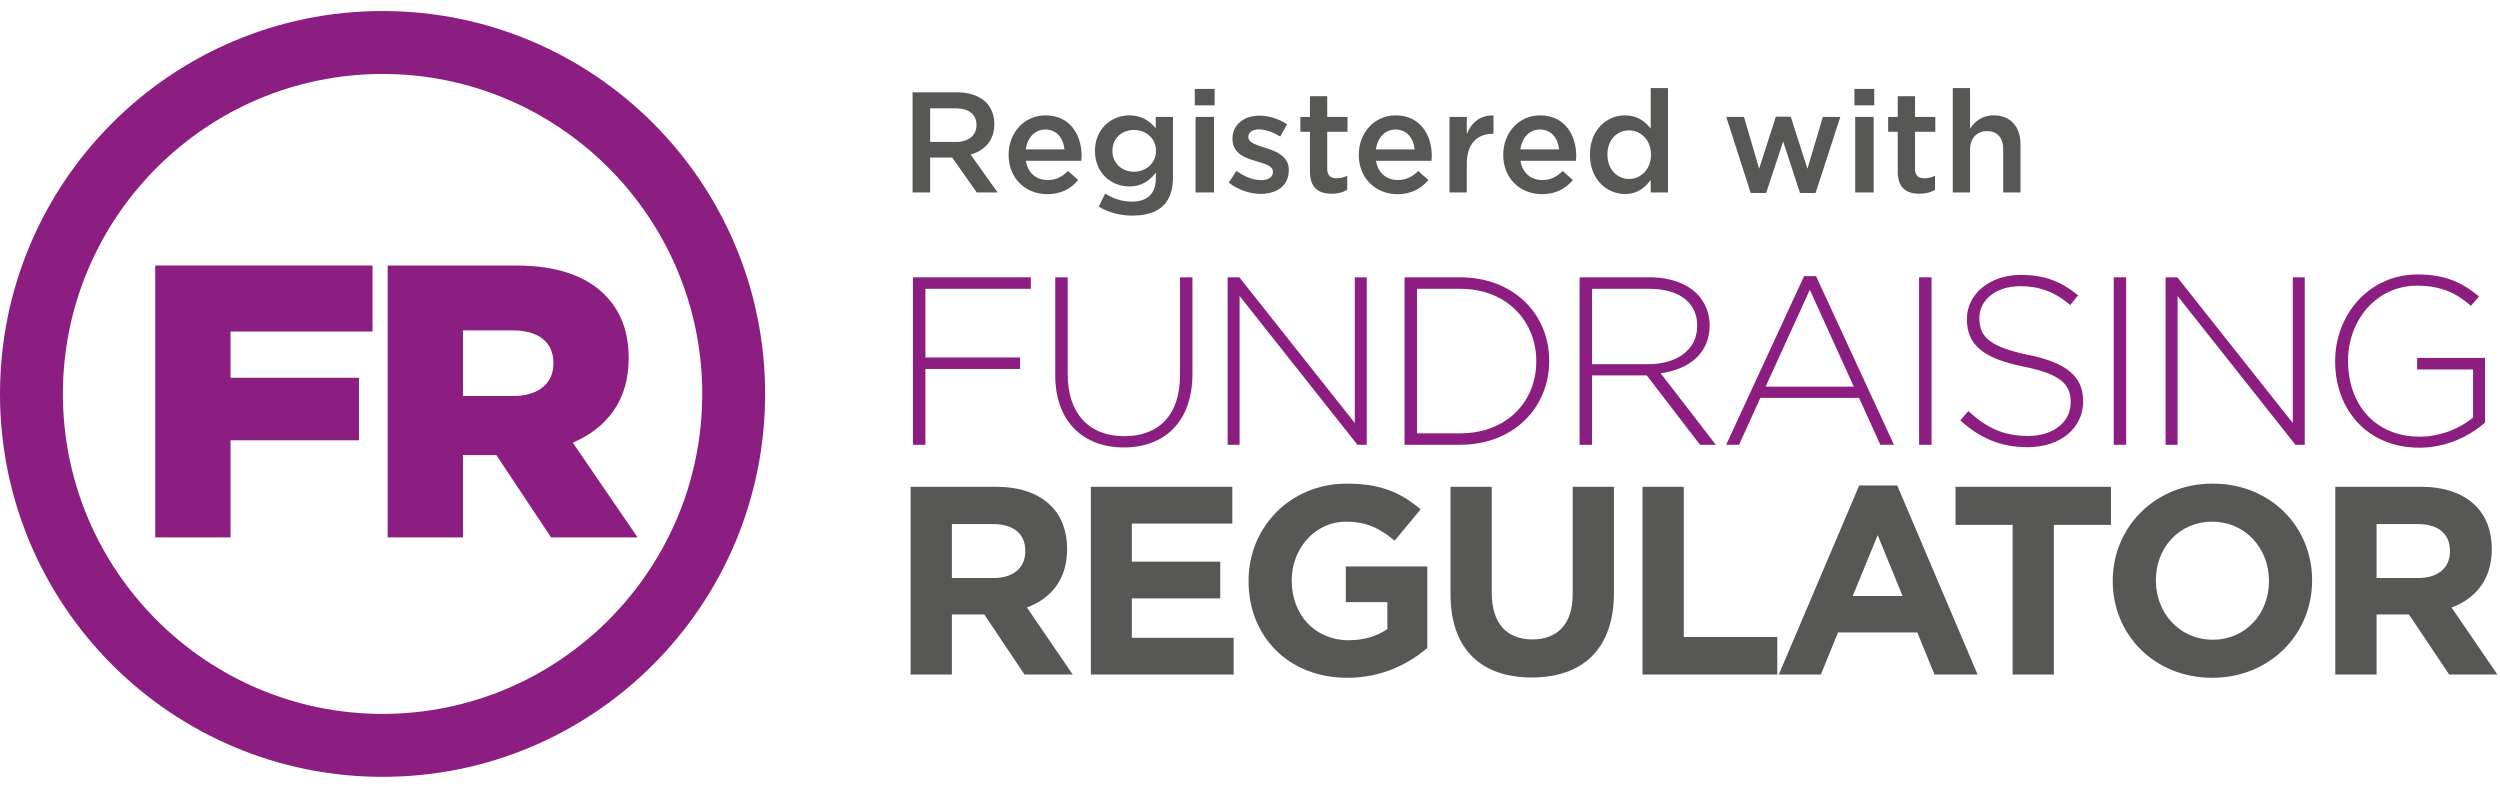<?xml version="1.0" encoding="UTF-8"?>
<svg width="126px" height="40px" viewBox="0 0 126 40" version="1.1" xmlns="http://www.w3.org/2000/svg" xmlns:xlink="http://www.w3.org/1999/xlink">
    <!-- Generator: Sketch 52.5 (67469) - http://www.bohemiancoding.com/sketch -->
    <title>FRSB Logo</title>
    <desc>Created with Sketch.</desc>
    <g id="Vision-Concept" stroke="none" stroke-width="1" fill="none" fill-rule="evenodd">
        <g id="FRSB-Logo">
            <g id="FRSB-Logo---Dark-Theme">
                <g id="Group-49">
                    <g id="Group-3" transform="translate(0, 0.264)" fill="#8C1D81">
                        <path d="M19.282,0.292 C8.633,0.292 0,8.932 0,19.59 C0,30.248 8.633,38.889 19.282,38.889 C29.93,38.889 38.562,30.248 38.562,19.59 C38.562,8.932 29.93,0.292 19.282,0.292 M19.282,3.464 C28.165,3.464 35.393,10.698 35.393,19.59 C35.393,28.482 28.165,35.716 19.282,35.716 C10.397,35.716 3.17,28.482 3.17,19.59 C3.17,10.698 10.397,3.464 19.282,3.464" id="Fill-1"></path>
                    </g>
                    <polygon id="Fill-4" fill="#8C1D81" points="7.824 13.382 18.776 13.382 18.776 16.71 11.618 16.71 11.618 19.04 18.091 19.04 18.091 22.19 11.618 22.19 11.618 27.084 7.824 27.084"></polygon>
                    <path d="M25.857,19.959 C27.128,19.959 27.891,19.333 27.891,18.334 L27.891,18.295 C27.891,17.199 27.089,16.651 25.837,16.651 L23.334,16.651 L23.334,19.959 L25.857,19.959 Z M19.539,13.382 L26.013,13.382 C28.106,13.382 29.553,13.93 30.473,14.85 C31.274,15.653 31.685,16.69 31.685,18.041 L31.685,18.08 C31.685,20.194 30.57,21.584 28.868,22.309 L32.135,27.084 L27.773,27.084 L25.016,22.934 L23.334,22.934 L23.334,27.084 L19.539,27.084 L19.539,13.382 Z" id="Fill-6" fill="#8C1D81"></path>
                    <polygon id="Fill-8" fill="#8C1D81" points="46.014 13.977 51.954 13.977 51.954 14.556 46.641 14.556 46.641 18.016 51.412 18.016 51.412 18.596 46.641 18.596 46.641 22.418 46.014 22.418"></polygon>
                    <path d="M53.184,18.909 L53.184,13.977 L53.811,13.977 L53.811,18.848 C53.811,20.839 54.883,21.984 56.665,21.984 C58.376,21.984 59.473,20.947 59.473,18.909 L59.473,13.977 L60.1,13.977 L60.1,18.837 C60.1,21.261 58.69,22.551 56.641,22.551 C54.618,22.551 53.184,21.273 53.184,18.909" id="Fill-10" fill="#8C1D81"></path>
                    <polygon id="Fill-12" fill="#8C1D81" points="61.873 13.977 62.464 13.977 68.283 21.321 68.283 13.977 68.885 13.977 68.885 22.418 68.416 22.418 62.476 14.918 62.476 22.418 61.873 22.418"></polygon>
                    <path d="M73.597,21.839 C75.946,21.839 77.428,20.235 77.428,18.221 L77.428,18.197 C77.428,16.195 75.946,14.556 73.597,14.556 L71.416,14.556 L71.416,21.839 L73.597,21.839 Z M70.79,13.977 L73.597,13.977 C76.248,13.977 78.079,15.798 78.079,18.174 L78.079,18.197 C78.079,20.572 76.248,22.417 73.597,22.417 L70.79,22.417 L70.79,13.977 Z" id="Fill-14" fill="#8C1D81"></path>
                    <path d="M83.081,18.354 C84.491,18.354 85.539,17.643 85.539,16.424 L85.539,16.401 C85.539,15.267 84.647,14.556 83.117,14.556 L80.237,14.556 L80.237,18.354 L83.081,18.354 Z M79.611,13.976 L83.154,13.976 C84.19,13.976 85.021,14.302 85.527,14.808 C85.925,15.207 86.166,15.773 86.166,16.377 L86.166,16.401 C86.166,17.812 85.118,18.62 83.696,18.812 L86.479,22.418 L85.683,22.418 L82.997,18.921 L80.237,18.921 L80.237,22.418 L79.611,22.418 L79.611,13.976 Z" id="Fill-16" fill="#8C1D81"></path>
                    <path d="M93.432,19.488 L91.215,14.604 L88.987,19.488 L93.432,19.488 Z M90.926,13.916 L91.528,13.916 L95.456,22.418 L94.769,22.418 L93.697,20.054 L88.721,20.054 L87.648,22.418 L86.998,22.418 L90.926,13.916 Z" id="Fill-18" fill="#8C1D81"></path>
                    <polygon id="Fill-20" fill="#8C1D81" points="96.722 22.418 97.35 22.418 97.35 13.977 96.722 13.977"></polygon>
                    <path d="M98.796,21.188 L99.205,20.718 C100.133,21.574 100.988,21.972 102.23,21.972 C103.495,21.972 104.362,21.261 104.362,20.296 L104.362,20.271 C104.362,19.379 103.893,18.86 101.976,18.475 C99.953,18.065 99.133,17.378 99.133,16.099 L99.133,16.075 C99.133,14.821 100.278,13.856 101.844,13.856 C103.073,13.856 103.88,14.194 104.736,14.88 L104.339,15.376 C103.543,14.688 102.747,14.423 101.82,14.423 C100.579,14.423 99.76,15.135 99.76,16.014 L99.76,16.039 C99.76,16.931 100.218,17.474 102.217,17.884 C104.169,18.282 104.989,18.981 104.989,20.211 L104.989,20.235 C104.989,21.598 103.82,22.539 102.194,22.539 C100.843,22.539 99.808,22.093 98.796,21.188" id="Fill-22" fill="#8C1D81"></path>
                    <polygon id="Fill-23" fill="#8C1D81" points="106.532 22.418 107.159 22.418 107.159 13.977 106.532 13.977"></polygon>
                    <polygon id="Fill-24" fill="#8C1D81" points="109.147 13.977 109.738 13.977 115.557 21.321 115.557 13.977 116.16 13.977 116.16 22.418 115.69 22.418 109.75 14.918 109.75 22.418 109.147 22.418"></polygon>
                    <path d="M117.691,18.221 L117.691,18.197 C117.691,15.918 119.342,13.833 121.86,13.833 C123.234,13.833 124.101,14.242 124.945,14.942 L124.535,15.412 C123.873,14.833 123.101,14.398 121.824,14.398 C119.776,14.398 118.342,16.135 118.342,18.173 L118.342,18.197 C118.342,20.381 119.703,22.008 121.957,22.008 C123.029,22.008 124.029,21.563 124.644,21.043 L124.644,18.62 L121.824,18.62 L121.824,18.041 L125.245,18.041 L125.245,21.297 C124.487,21.972 123.306,22.563 121.933,22.563 C119.271,22.563 117.691,20.597 117.691,18.221" id="Fill-25" fill="#8C1D81"></path>
                    <path d="M50.082,29.132 C51.094,29.132 51.675,28.59 51.675,27.793 L51.675,27.766 C51.675,26.874 51.054,26.414 50.041,26.414 L47.975,26.414 L47.975,29.132 L50.082,29.132 Z M45.895,24.536 L50.217,24.536 C51.419,24.536 52.35,24.874 52.971,25.495 C53.499,26.022 53.782,26.766 53.782,27.658 L53.782,27.685 C53.782,29.213 52.958,30.172 51.756,30.618 L54.065,33.997 L51.635,33.997 L49.608,30.97 L47.975,30.97 L47.975,33.997 L45.895,33.997 L45.895,24.536 Z" id="Fill-26" fill="#575756"></path>
                    <polygon id="Fill-27" fill="#575756" points="54.979 24.536 62.109 24.536 62.109 26.388 57.045 26.388 57.045 28.307 61.501 28.307 61.501 30.159 57.045 30.159 57.045 32.145 62.176 32.145 62.176 33.997 54.979 33.997"></polygon>
                    <path d="M62.928,29.294 L62.928,29.266 C62.928,26.577 65.021,24.374 67.884,24.374 C69.586,24.374 70.612,24.833 71.598,25.671 L70.289,27.252 C69.558,26.643 68.91,26.293 67.817,26.293 C66.304,26.293 65.103,27.631 65.103,29.239 L65.103,29.266 C65.103,30.996 66.291,32.267 67.965,32.267 C68.722,32.267 69.397,32.078 69.923,31.699 L69.923,30.347 L67.83,30.347 L67.83,28.55 L71.936,28.55 L71.936,32.659 C70.964,33.483 69.626,34.16 67.897,34.16 C64.953,34.16 62.928,32.091 62.928,29.294" id="Fill-28" fill="#575756"></path>
                    <path d="M73.105,29.942 L73.105,24.536 L75.185,24.536 L75.185,29.888 C75.185,31.43 75.955,32.226 77.224,32.226 C78.493,32.226 79.263,31.457 79.263,29.955 L79.263,24.536 L81.343,24.536 L81.343,29.874 C81.343,32.74 79.736,34.146 77.197,34.146 C74.659,34.146 73.105,32.727 73.105,29.942" id="Fill-29" fill="#575756"></path>
                    <polygon id="Fill-30" fill="#575756" points="82.782 24.536 84.862 24.536 84.862 32.105 89.575 32.105 89.575 33.997 82.782 33.997"></polygon>
                    <path d="M95.89,30.037 L94.634,26.969 L93.379,30.037 L95.89,30.037 Z M93.703,24.468 L95.621,24.468 L99.671,33.997 L97.498,33.997 L96.633,31.875 L92.636,31.875 L91.771,33.997 L89.651,33.997 L93.703,24.468 Z" id="Fill-31" fill="#575756"></path>
                    <polygon id="Fill-32" fill="#575756" points="101.436 26.454 98.559 26.454 98.559 24.536 106.392 24.536 106.392 26.454 103.515 26.454 103.515 33.997 101.436 33.997"></polygon>
                    <path d="M114.356,29.294 L114.356,29.266 C114.356,27.645 113.167,26.293 111.493,26.293 C109.817,26.293 108.657,27.617 108.657,29.239 L108.657,29.266 C108.657,30.888 109.845,32.241 111.519,32.241 C113.194,32.241 114.356,30.916 114.356,29.294 M106.482,29.294 L106.482,29.266 C106.482,26.577 108.602,24.374 111.519,24.374 C114.437,24.374 116.53,26.55 116.53,29.239 L116.53,29.266 C116.53,31.956 114.41,34.16 111.493,34.16 C108.576,34.16 106.482,31.983 106.482,29.294" id="Fill-33" fill="#575756"></path>
                    <path d="M121.885,29.132 C122.898,29.132 123.479,28.59 123.479,27.793 L123.479,27.766 C123.479,26.874 122.857,26.414 121.844,26.414 L119.779,26.414 L119.779,29.132 L121.885,29.132 Z M117.699,24.536 L122.02,24.536 C123.222,24.536 124.154,24.874 124.775,25.495 C125.302,26.022 125.586,26.766 125.586,27.658 L125.586,27.685 C125.586,29.213 124.762,30.172 123.56,30.618 L125.869,33.997 L123.438,33.997 L121.412,30.97 L119.779,30.97 L119.779,33.997 L117.699,33.997 L117.699,24.536 Z" id="Fill-34" fill="#575756"></path>
                    <path d="M48.177,7.155 C48.811,7.155 49.214,6.824 49.214,6.312 L49.214,6.297 C49.214,5.757 48.825,5.461 48.169,5.461 L46.88,5.461 L46.88,7.155 L48.177,7.155 Z M45.994,4.654 L48.241,4.654 C48.875,4.654 49.371,4.841 49.696,5.158 C49.963,5.432 50.114,5.807 50.114,6.247 L50.114,6.262 C50.114,7.091 49.617,7.588 48.919,7.79 L50.28,9.699 L49.228,9.699 L47.989,7.94 L46.88,7.94 L46.88,9.699 L45.994,9.699 L45.994,4.654 Z" id="Fill-35" fill="#575756"></path>
                    <path d="M53.65,7.53 C53.592,6.968 53.261,6.528 52.685,6.528 C52.152,6.528 51.777,6.939 51.698,7.53 L53.65,7.53 Z M50.834,7.811 L50.834,7.796 C50.834,6.708 51.604,5.814 52.692,5.814 C53.902,5.814 54.514,6.766 54.514,7.862 C54.514,7.94 54.507,8.02 54.499,8.106 L51.705,8.106 C51.798,8.726 52.238,9.073 52.8,9.073 C53.224,9.073 53.527,8.914 53.829,8.618 L54.341,9.073 C53.982,9.505 53.484,9.786 52.785,9.786 C51.684,9.786 50.834,8.986 50.834,7.811 Z" id="Fill-36" fill="#575756"></path>
                    <path d="M58.263,7.609 L58.263,7.595 C58.263,6.974 57.751,6.55 57.146,6.55 C56.541,6.55 56.067,6.968 56.067,7.595 L56.067,7.609 C56.067,8.229 56.548,8.655 57.146,8.655 C57.751,8.655 58.263,8.229 58.263,7.609 M55.375,10.413 L55.699,9.757 C56.109,10.009 56.535,10.161 57.052,10.161 C57.831,10.161 58.255,9.757 58.255,8.993 L58.255,8.698 C57.938,9.108 57.542,9.397 56.916,9.397 C56.023,9.397 55.187,8.733 55.187,7.617 L55.187,7.602 C55.187,6.478 56.031,5.814 56.916,5.814 C57.557,5.814 57.953,6.11 58.249,6.463 L58.249,5.893 L59.119,5.893 L59.119,8.921 C59.119,9.563 58.954,10.038 58.637,10.355 C58.292,10.701 57.759,10.867 57.074,10.867 C56.447,10.867 55.865,10.708 55.375,10.413" id="Fill-37" fill="#575756"></path>
                    <path d="M60.257,9.7 L61.187,9.7 L61.187,5.893 L60.257,5.893 L60.257,9.7 Z M60.218,5.309 L61.218,5.309 L61.218,4.481 L60.218,4.481 L60.218,5.309 Z" id="Fill-38" fill="#575756"></path>
                    <path d="M61.93,9.202 L62.319,8.611 C62.737,8.921 63.176,9.079 63.565,9.079 C63.939,9.079 64.155,8.921 64.155,8.669 L64.155,8.655 C64.155,8.358 63.752,8.258 63.306,8.121 C62.744,7.962 62.117,7.732 62.117,7.004 L62.117,6.99 C62.117,6.269 62.715,5.829 63.471,5.829 C63.947,5.829 64.465,5.995 64.869,6.261 L64.523,6.881 C64.155,6.658 63.767,6.521 63.449,6.521 C63.111,6.521 62.916,6.68 62.916,6.896 L62.916,6.91 C62.916,7.191 63.328,7.307 63.773,7.451 C64.328,7.623 64.955,7.876 64.955,8.561 L64.955,8.575 C64.955,9.375 64.335,9.771 63.543,9.771 C63.003,9.771 62.405,9.577 61.93,9.202" id="Fill-39" fill="#575756"></path>
                    <path d="M66.021,8.647 L66.021,6.644 L65.539,6.644 L65.539,5.894 L66.021,5.894 L66.021,4.848 L66.892,4.848 L66.892,5.894 L67.915,5.894 L67.915,6.644 L66.892,6.644 L66.892,8.51 C66.892,8.849 67.066,8.986 67.36,8.986 C67.555,8.986 67.728,8.943 67.9,8.856 L67.9,9.57 C67.684,9.692 67.446,9.765 67.115,9.765 C66.474,9.765 66.021,9.483 66.021,8.647" id="Fill-40" fill="#575756"></path>
                    <path d="M71.298,7.53 C71.241,6.968 70.909,6.528 70.333,6.528 C69.8,6.528 69.426,6.939 69.346,7.53 L71.298,7.53 Z M68.483,7.811 L68.483,7.796 C68.483,6.708 69.252,5.814 70.34,5.814 C71.55,5.814 72.163,6.766 72.163,7.862 C72.163,7.94 72.155,8.02 72.148,8.106 L69.353,8.106 C69.447,8.726 69.887,9.073 70.449,9.073 C70.873,9.073 71.175,8.914 71.478,8.618 L71.99,9.073 C71.629,9.505 71.132,9.786 70.434,9.786 C69.332,9.786 68.483,8.986 68.483,7.811 Z" id="Fill-41" fill="#575756"></path>
                    <path d="M73.054,5.894 L73.926,5.894 L73.926,6.752 C74.163,6.182 74.603,5.792 75.272,5.821 L75.272,6.744 L75.222,6.744 C74.458,6.744 73.926,7.242 73.926,8.25 L73.926,9.7 L73.054,9.7 L73.054,5.894 Z" id="Fill-42" fill="#575756"></path>
                    <path d="M78.578,7.53 C78.52,6.968 78.189,6.528 77.614,6.528 C77.08,6.528 76.705,6.939 76.627,7.53 L78.578,7.53 Z M75.763,7.811 L75.763,7.796 C75.763,6.708 76.533,5.814 77.62,5.814 C78.83,5.814 79.443,6.766 79.443,7.862 C79.443,7.94 79.435,8.02 79.428,8.106 L76.634,8.106 C76.727,8.726 77.167,9.073 77.729,9.073 C78.153,9.073 78.456,8.914 78.758,8.618 L79.27,9.073 C78.91,9.505 78.412,9.786 77.714,9.786 C76.612,9.786 75.763,8.986 75.763,7.811 Z" id="Fill-43" fill="#575756"></path>
                    <path d="M83.21,7.804 L83.21,7.79 C83.21,7.054 82.69,6.571 82.108,6.571 C81.509,6.571 81.013,7.033 81.013,7.79 L81.013,7.804 C81.013,8.539 81.517,9.021 82.108,9.021 C82.69,9.021 83.21,8.532 83.21,7.804 M80.134,7.804 L80.134,7.79 C80.134,6.528 80.991,5.814 81.899,5.814 C82.525,5.814 82.921,6.125 83.195,6.484 L83.195,4.438 L84.067,4.438 L84.067,9.699 L83.195,9.699 L83.195,9.065 C82.914,9.461 82.518,9.779 81.899,9.779 C81.005,9.779 80.134,9.065 80.134,7.804" id="Fill-44" fill="#575756"></path>
                    <polygon id="Fill-45" fill="#575756" points="87.004 5.894 87.897 5.894 88.66 8.503 89.503 5.88 90.253 5.88 91.095 8.503 91.873 5.894 92.752 5.894 91.505 9.728 90.72 9.728 89.871 7.127 89.014 9.728 88.236 9.728"></polygon>
                    <path d="M93.503,9.7 L94.433,9.7 L94.433,5.893 L93.503,5.893 L93.503,9.7 Z M93.464,5.309 L94.464,5.309 L94.464,4.481 L93.464,4.481 L93.464,5.309 Z" id="Fill-46" fill="#575756"></path>
                    <path d="M95.645,8.647 L95.645,6.644 L95.163,6.644 L95.163,5.894 L95.645,5.894 L95.645,4.848 L96.517,4.848 L96.517,5.894 L97.539,5.894 L97.539,6.644 L96.517,6.644 L96.517,8.51 C96.517,8.849 96.691,8.986 96.985,8.986 C97.18,8.986 97.352,8.943 97.525,8.856 L97.525,9.57 C97.309,9.692 97.071,9.765 96.741,9.765 C96.099,9.765 95.645,9.483 95.645,8.647" id="Fill-47" fill="#575756"></path>
                    <path d="M98.42,4.438 L99.291,4.438 L99.291,6.478 C99.536,6.125 99.888,5.814 100.479,5.814 C101.337,5.814 101.833,6.391 101.833,7.271 L101.833,9.7 L100.962,9.7 L100.962,7.537 C100.962,6.946 100.667,6.607 100.148,6.607 C99.644,6.607 99.291,6.961 99.291,7.552 L99.291,9.7 L98.42,9.7 L98.42,4.438 Z" id="Fill-48" fill="#575756"></path>
                </g>
            </g>
        </g>
    </g>
</svg>